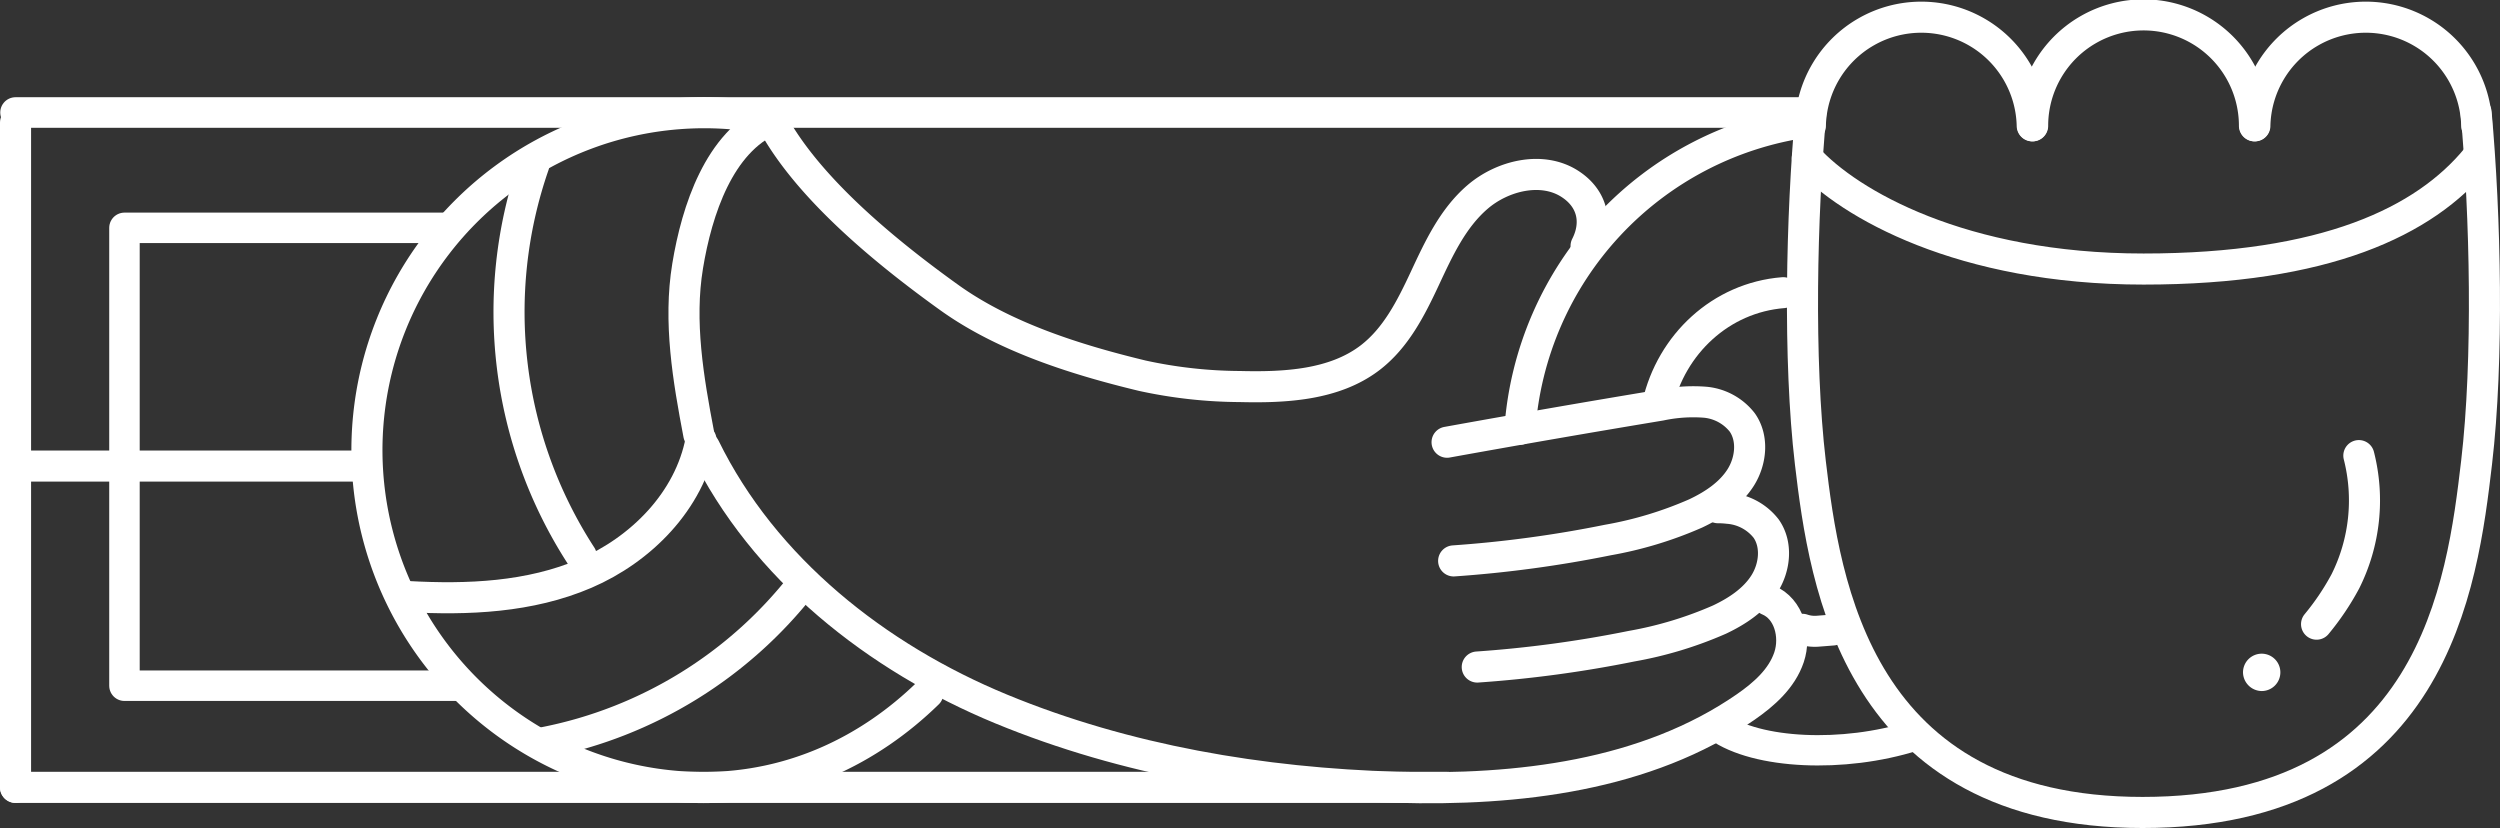 <svg id="Vrstva_1" data-name="Vrstva 1" xmlns="http://www.w3.org/2000/svg" viewBox="0 0 501.96 166.25"><rect x="0" y="0" width="501.96" height="166.25" fill="#333333" stroke="none"/><defs><style>.cls-1,.cls-2,.cls-3,.cls-4,.cls-5{fill:none;stroke:#fff;stroke-linecap:round;stroke-linejoin:round;}.cls-1{stroke-width:6.24px;}.cls-2{stroke-width:6.14px;}.cls-3{stroke-width:6.12px;}.cls-4{stroke-width:6.09px;}.cls-5{stroke-width:6.22px;}.cls-6{fill:#fff;}</style></defs><path class="cls-1" d="M261.94,199.07C250.16,210.56,234.65,218,216.82,218A67.75,67.75,0,1,1,230.47,83.84" transform="translate(-75.64 -59.87)"/><path class="cls-1" d="M438.32,84.37a67.15,67.15,0,0,0-57.51,61.68" transform="translate(-75.64 -59.87)"/><path class="cls-1" d="M230.47,83.84c-10.42,4.54-14.91,18.2-16.76,29.42s.11,22.69,2.24,33.86" transform="translate(-75.64 -59.87)"/><path class="cls-1" d="M157.52,179.65c12.06.67,24.5.16,35.65-4.63s20.91-14.53,23.23-26.8" transform="translate(-75.64 -59.87)"/><path class="cls-1" d="M182.82,93a90,90,0,0,0,9.52,78.49" transform="translate(-75.64 -59.87)"/><path class="cls-1" d="M350,218" transform="translate(-75.64 -59.87)"/><path class="cls-1" d="M217.44,218" transform="translate(-75.64 -59.87)"/><path class="cls-1" d="M366.19,148.66q21.4-3.87,42.85-7.43a31.64,31.64,0,0,1,8.83-.61,10.69,10.69,0,0,1,7.59,4.07c2.25,3.2,1.77,7.76-.32,11.06s-5.52,5.55-9.06,7.22a76.8,76.8,0,0,1-17.62,5.33,239,239,0,0,1-30.95,4.19" transform="translate(-75.64 -59.87)"/><path class="cls-1" d="M420.59,161.81a17.66,17.66,0,0,1,2.06.12,10.69,10.69,0,0,1,7.6,4.07c2.25,3.2,1.77,7.76-.32,11.06s-5.53,5.55-9.06,7.22a77.1,77.1,0,0,1-17.62,5.33,239.15,239.15,0,0,1-31,4.19" transform="translate(-75.64 -59.87)"/><path class="cls-1" d="M394.1,109.24c2.41-4.73,1.28-9.54-3.27-12.46-5.59-3.6-13.52-1.66-18.53,2.65s-7.82,10.46-10.58,16.36-5.81,12-11.11,16c-7.13,5.38-16.9,5.92-26,5.69a93.94,93.94,0,0,1-19.6-2.17c-13.36-3.22-27.67-7.75-38.72-15.66-12.7-9.11-28.74-22.18-35.86-35.79" transform="translate(-75.64 -59.87)"/><path class="cls-1" d="M217.11,149.71C229,174,251.66,191.9,276.66,202.22s52.36,14.93,79.41,15.72c24.28.71,50.09-2.28,70.07-16.11,3.69-2.56,7.27-5.71,8.71-10s0-9.76-4.19-11.48" transform="translate(-75.64 -59.87)"/><path class="cls-1" d="M236.87,177a87,87,0,0,1-51.78,31.92" transform="translate(-75.64 -59.87)"/><line class="cls-2" x1="361.91" y1="22.59" x2="3.12" y2="22.59"/><line class="cls-1" x1="3.12" y1="158.09" x2="290.56" y2="158.09"/><line class="cls-1" x1="3.12" y1="24.61" x2="3.12" y2="158.09"/><line class="cls-1" x1="3.12" y1="93.58" x2="73.43" y2="93.58"/><polyline class="cls-3" points="92.73 137.68 24.99 137.68 24.99 45.75 90.17 45.75"/><path class="cls-4" d="M420.59,205.78c7.79,5.54,25.22,6.3,39.22,1.88" transform="translate(-75.64 -59.87)"/><path class="cls-1" d="M439.23,82.47c-1.88,20.73-2.53,49.6-.1,70.28C442,177.11,448.5,223,505.83,223c58.52,0,64.21-45.9,67.07-70.26,2.43-20.68,1.78-49.55-.1-70.28" transform="translate(-75.64 -59.87)"/><path class="cls-1" d="M549.26,151.35a36.33,36.33,0,0,1-2.71,25.25,51.67,51.67,0,0,1-5.78,8.59" transform="translate(-75.64 -59.87)"/><path class="cls-5" d="M437.55,186.22a7.59,7.59,0,0,0,3,.39l3.06-.24" transform="translate(-75.64 -59.87)"/><path class="cls-5" d="M433.68,118.63c-12.52,1-22.47,10.34-25.23,22.47" transform="translate(-75.64 -59.87)"/><path class="cls-1" d="M483.68,85.13a22.28,22.28,0,0,0-44.55,0" transform="translate(-75.64 -59.87)"/><path class="cls-1" d="M528.3,85.13a22.27,22.27,0,0,0-44.54,0" transform="translate(-75.64 -59.87)"/><path class="cls-1" d="M572.93,85.13a22.28,22.28,0,0,0-44.55,0" transform="translate(-75.64 -59.87)"/><path class="cls-1" d="M572.93,91.61c-10.44,12.73-30.34,22.28-66.9,22.28s-59.19-13.14-67.51-22.28" transform="translate(-75.64 -59.87)"/><path class="cls-6" d="M529.75,198.62a3.75,3.75,0,1,0-3.75-3.75,3.8,3.8,0,0,0,3.75,3.75Z" transform="translate(-75.64 -59.87)"/></svg>